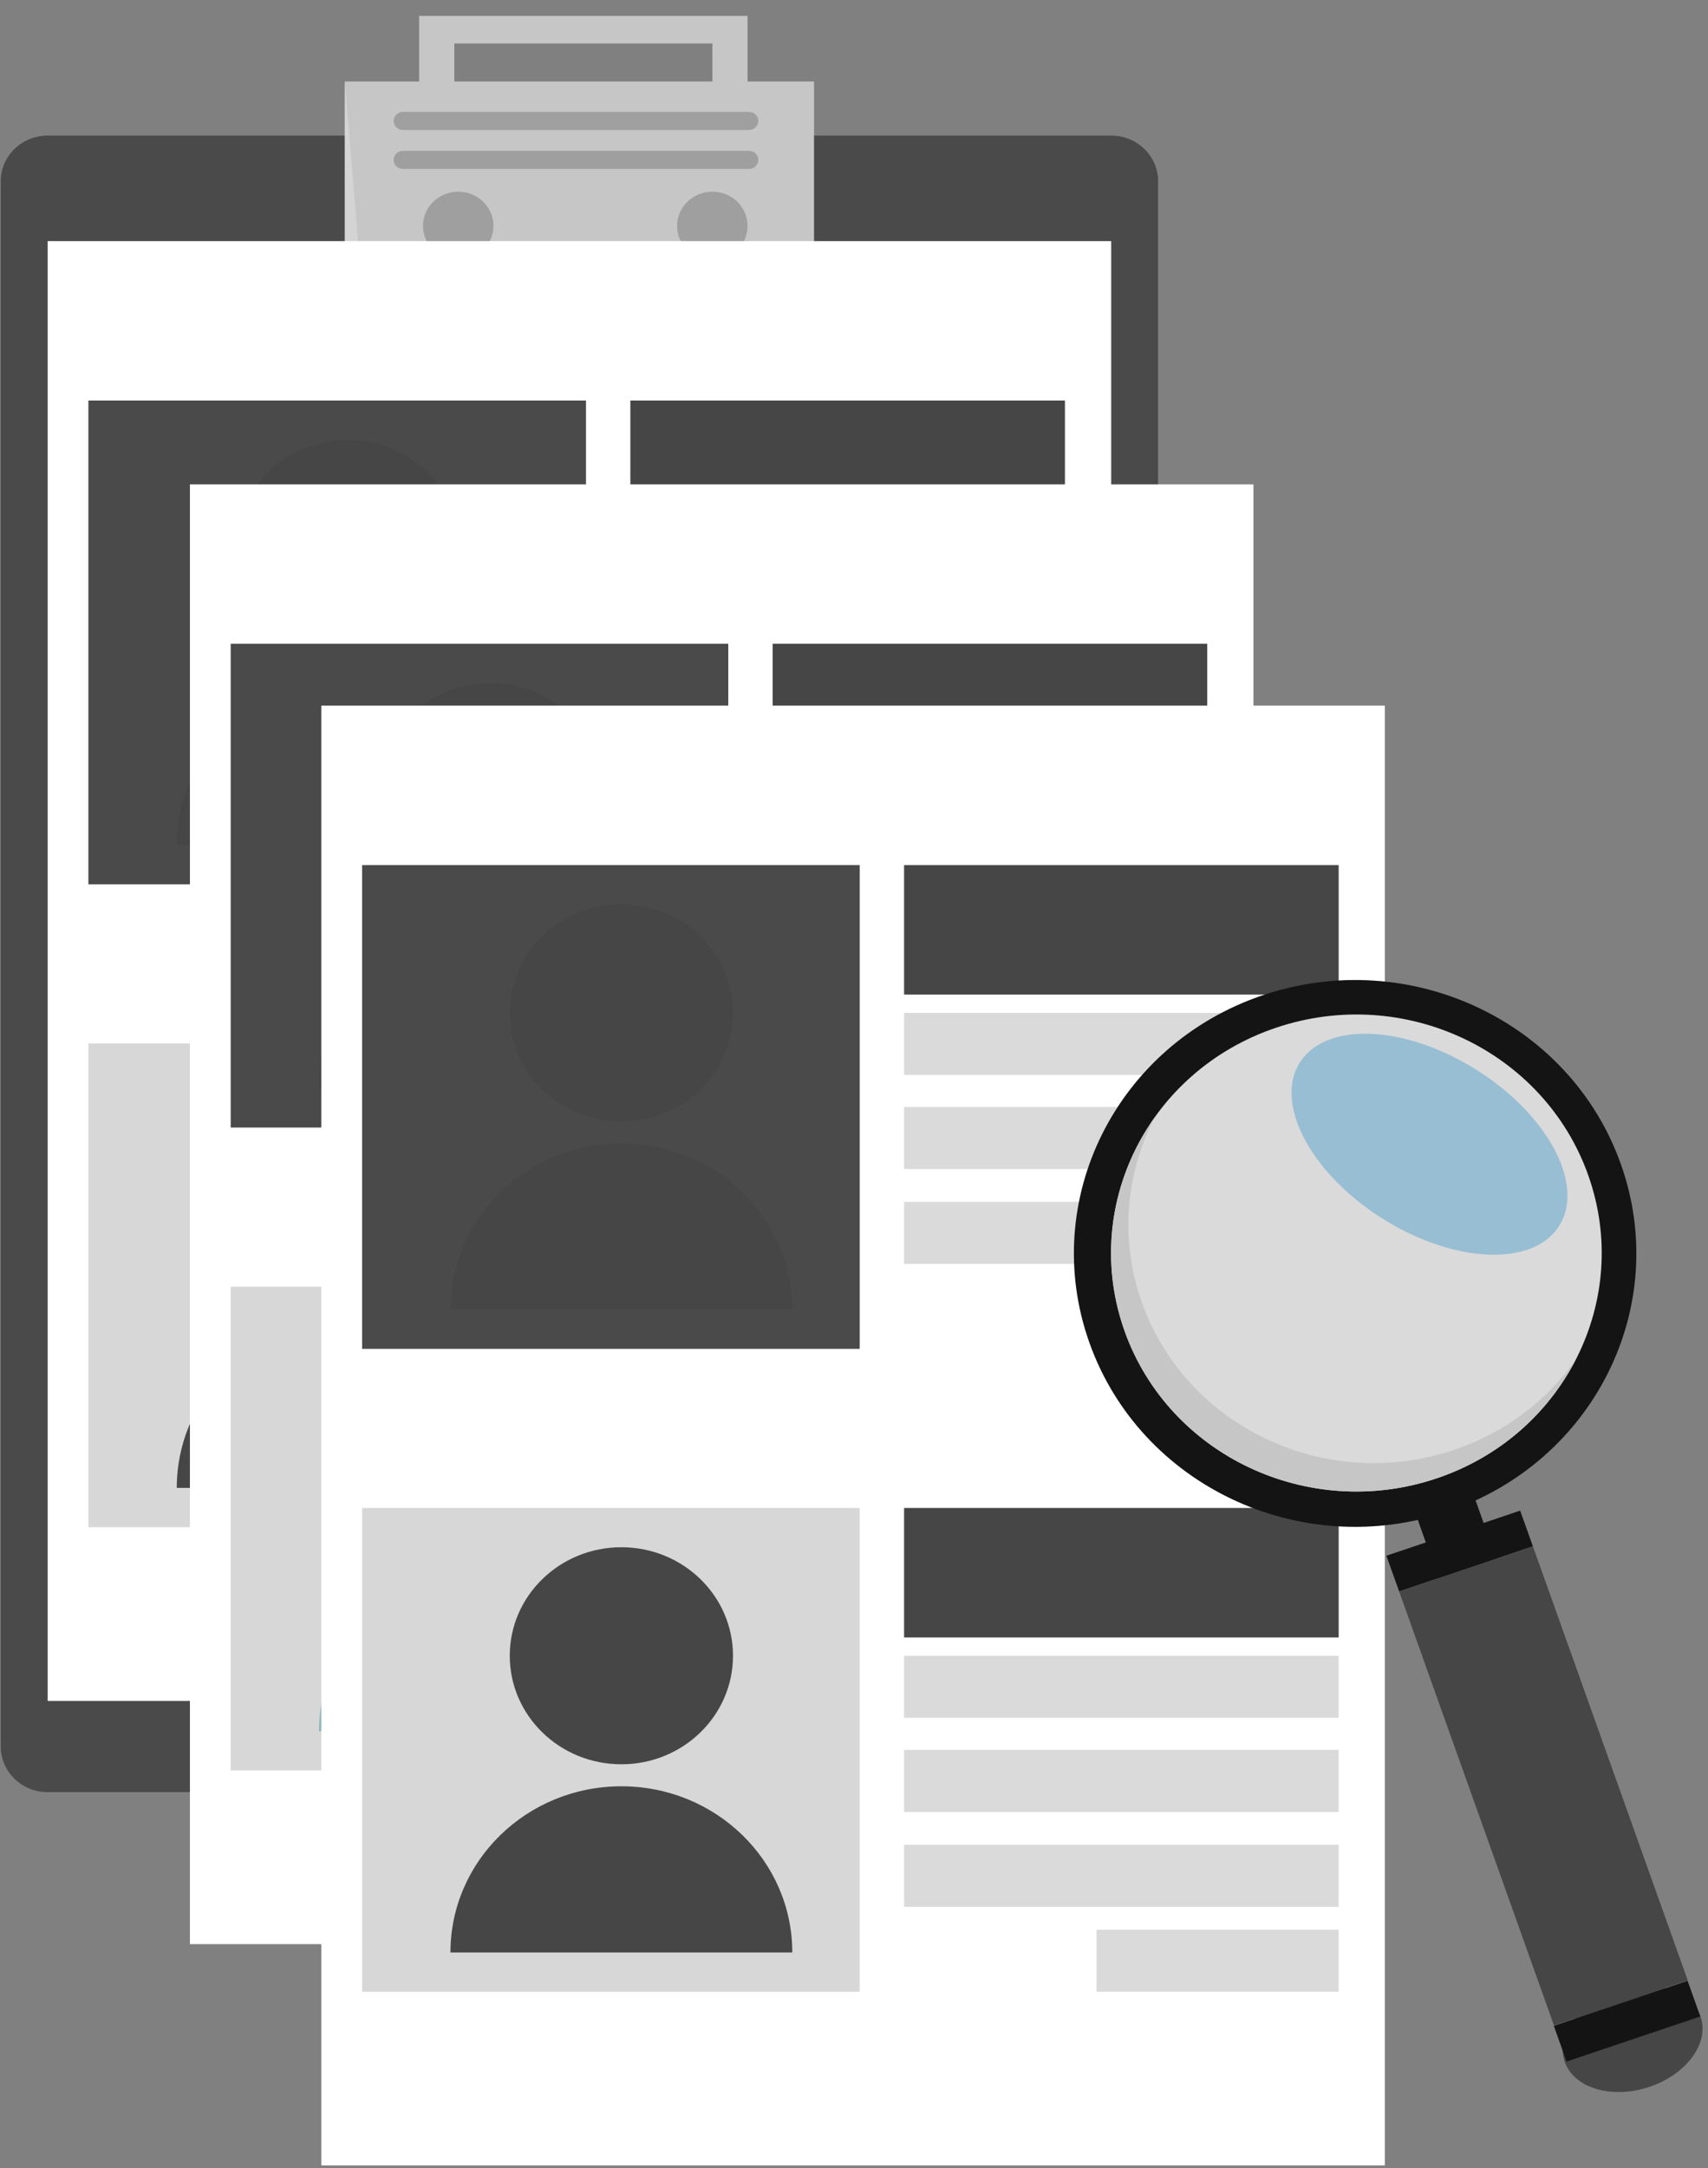 <svg width="93" height="118" viewBox="0 0 93 118" fill="none" xmlns="http://www.w3.org/2000/svg">
<rect x="0" y="0" width="93" height="118" fill="#808080" stroke="none"/>
<path d="M2.596 7.38H60.504C61.912 7.38 63.059 8.491 63.059 9.863V95.059C63.059 96.428 61.915 97.542 60.504 97.542H2.596C1.187 97.542 0.041 96.431 0.041 95.059V9.863C0.041 8.494 1.184 7.38 2.596 7.38Z" fill="#4A4A4A"/>
<path d="M44.324 4.435H18.776V16.431H44.324V4.435Z" fill="#C6C6C6"/>
<path d="M44.321 16.434H18.776V4.435L19.681 15.299L44.321 16.434Z" fill="#D4D4D4"/>
<path d="M26.869 12.297C26.869 13.325 26.012 14.161 24.951 14.161C23.89 14.161 23.033 13.328 23.033 12.297C23.033 11.265 23.89 10.433 24.951 10.433C26.012 10.433 26.869 11.265 26.869 12.297Z" fill="#9F9F9F"/>
<path d="M40.704 12.297C40.704 13.325 39.847 14.161 38.786 14.161C37.725 14.161 36.868 13.328 36.868 12.297C36.868 11.265 37.725 10.433 38.786 10.433C39.847 10.433 40.704 11.265 40.704 12.297Z" fill="#9F9F9F"/>
<path d="M41.289 8.702C41.289 8.972 41.064 9.194 40.783 9.194H21.941C21.661 9.194 21.435 8.975 21.435 8.702C21.435 8.429 21.661 8.21 21.941 8.21H40.783C41.064 8.21 41.289 8.429 41.289 8.702Z" fill="#9F9F9F"/>
<path d="M41.289 6.583C41.289 6.852 41.064 7.075 40.783 7.075H21.941C21.661 7.075 21.435 6.855 21.435 6.583C21.435 6.31 21.661 6.091 21.941 6.091H40.783C41.064 6.091 41.289 6.31 41.289 6.583Z" fill="#9F9F9F"/>
<path d="M22.822 0.866V5.368H24.737V2.366H38.789V5.368H40.704V0.866H22.822Z" fill="#C6C6C6"/>
<path d="M60.504 13.124H2.596V92.576H60.504V13.124Z" fill="white"/>
<path d="M57.985 21.799H34.322V28.846H57.985V21.799Z" fill="#464646"/>
<path d="M57.985 29.845H34.322V33.223H57.985V29.845Z" fill="#DADADA"/>
<path d="M57.985 34.966H34.322V38.344H57.985V34.966Z" fill="#DADADA"/>
<path d="M57.985 40.129H34.322V43.507H57.985V40.129Z" fill="#DADADA"/>
<path d="M57.985 44.752H44.799V48.13H57.985V44.752Z" fill="#DADADA"/>
<path d="M31.907 21.799H4.813V48.131H31.907V21.799Z" fill="#4A4A4A"/>
<g style="mix-blend-mode:multiply">
<path d="M18.931 35.752C22.289 35.752 25.009 33.108 25.009 29.845C25.009 26.582 22.289 23.939 18.931 23.939C15.574 23.939 12.854 26.582 12.854 29.845C12.854 33.108 15.574 35.752 18.931 35.752Z" fill="#464646"/>
<path d="M18.931 36.946C13.79 36.946 9.625 40.995 9.625 45.991H28.238C28.238 40.995 24.07 36.946 18.931 36.946Z" fill="#464646"/>
</g>
<path d="M57.985 56.79H34.322V63.837H57.985V56.79Z" fill="#06689A"/>
<path d="M57.985 64.836H34.322V68.215H57.985V64.836Z" fill="#DADADA"/>
<path d="M57.985 69.957H34.322V73.336H57.985V69.957Z" fill="#DADADA"/>
<path d="M57.985 75.123H34.322V78.502H57.985V75.123Z" fill="#DADADA"/>
<path d="M57.985 79.746H44.799V83.125H57.985V79.746Z" fill="#DADADA"/>
<path d="M31.907 56.79H4.813V83.122H31.907V56.79Z" fill="#D7D7D7"/>
<path d="M18.931 70.743C22.289 70.743 25.009 68.099 25.009 64.836C25.009 61.573 22.289 58.93 18.931 58.93C15.574 58.93 12.854 61.573 12.854 64.836C12.854 68.099 15.574 70.743 18.931 70.743Z" fill="#8FB7B7"/>
<path d="M18.931 71.938C13.79 71.938 9.625 75.986 9.625 80.983H28.238C28.238 75.986 24.07 71.938 18.931 71.938Z" fill="#464646"/>
<path d="M68.249 26.362H10.341V105.814H68.249V26.362Z" fill="white"/>
<path d="M65.733 35.037H42.07V42.085H65.733V35.037Z" fill="#464646"/>
<path d="M65.733 43.083H42.07V46.462H65.733V43.083Z" fill="#DADADA"/>
<path d="M65.733 48.204H42.07V51.583H65.733V48.204Z" fill="#DADADA"/>
<path d="M65.733 53.37H42.07V56.749H65.733V53.37Z" fill="#DADADA"/>
<path d="M65.73 57.99H52.545V61.369H65.73V57.99Z" fill="#DADADA"/>
<path d="M39.655 35.037H12.561V61.369H39.655V35.037Z" fill="#4A4A4A"/>
<g style="mix-blend-mode:multiply">
<path d="M26.677 48.99C30.034 48.99 32.754 46.346 32.754 43.083C32.754 39.82 30.034 37.177 26.677 37.177C23.32 37.177 20.599 39.82 20.599 43.083C20.599 46.346 23.32 48.99 26.677 48.99Z" fill="#464646"/>
<path d="M26.677 50.185C21.536 50.185 17.37 54.233 17.37 59.23H35.983C35.983 54.233 31.815 50.185 26.677 50.185Z" fill="#464646"/>
</g>
<path d="M65.733 70.031H42.07V77.079H65.733V70.031Z" fill="#06689A"/>
<path d="M65.733 78.074H42.07V81.453H65.733V78.074Z" fill="#DADADA"/>
<path d="M65.733 83.195H42.07V86.574H65.733V83.195Z" fill="#DADADA"/>
<path d="M65.733 88.361H42.07V91.74H65.733V88.361Z" fill="#DADADA"/>
<path d="M65.73 92.984H52.545V96.363H65.73V92.984Z" fill="#DADADA"/>
<path d="M39.655 70.031H12.561V96.363H39.655V70.031Z" fill="#D7D7D7"/>
<path d="M26.677 83.981C30.034 83.981 32.754 81.337 32.754 78.075C32.754 74.811 30.034 72.168 26.677 72.168C23.32 72.168 20.599 74.811 20.599 78.075C20.599 81.337 23.32 83.981 26.677 83.981Z" fill="#8FB7B7"/>
<path d="M26.677 85.179C21.536 85.179 17.37 89.227 17.37 94.224H35.983C35.983 89.227 31.815 85.179 26.677 85.179Z" fill="#8FB7B7"/>
<path d="M75.406 38.406H17.498V117.858H75.406V38.406Z" fill="white"/>
<path d="M72.89 47.084H49.227V54.132H72.89V47.084Z" fill="#464646"/>
<path d="M72.89 55.127H49.227V58.505H72.89V55.127Z" fill="#DADADA"/>
<path d="M72.89 60.248H49.227V63.627H72.89V60.248Z" fill="#DADADA"/>
<path d="M72.89 65.414H49.227V68.793H72.89V65.414Z" fill="#DADADA"/>
<path d="M72.89 70.037H59.705V73.416H72.89V70.037Z" fill="#DADADA"/>
<path d="M46.812 47.084H19.718V73.416H46.812V47.084Z" fill="#4A4A4A"/>
<g style="mix-blend-mode:multiply">
<path d="M33.834 61.034C37.191 61.034 39.911 58.39 39.911 55.127C39.911 51.864 37.191 49.221 33.834 49.221C30.476 49.221 27.756 51.864 27.756 55.127C27.756 58.39 30.476 61.034 33.834 61.034Z" fill="#464646"/>
<path d="M33.834 62.231C28.692 62.231 24.527 66.28 24.527 71.276H43.14C43.14 66.28 38.972 62.231 33.834 62.231Z" fill="#464646"/>
</g>
<path d="M72.89 82.075H49.227V89.123H72.89V82.075Z" fill="#464646"/>
<path d="M72.89 90.118H49.227V93.497H72.89V90.118Z" fill="#DADADA"/>
<path d="M72.89 95.242H49.227V98.621H72.89V95.242Z" fill="#DADADA"/>
<path d="M72.89 100.405H49.227V103.784H72.89V100.405Z" fill="#DADADA"/>
<path d="M72.89 105.028H59.705V108.407H72.89V105.028Z" fill="#DADADA"/>
<path d="M46.812 82.075H19.718V108.407H46.812V82.075Z" fill="#D7D7D7"/>
<path d="M33.834 96.025C37.191 96.025 39.911 93.381 39.911 90.118C39.911 86.856 37.191 84.212 33.834 84.212C30.476 84.212 27.756 86.856 27.756 90.118C27.756 93.381 30.476 96.025 33.834 96.025Z" fill="#464646"/>
<path d="M33.834 97.223C28.692 97.223 24.527 101.271 24.527 106.268H43.14C43.14 101.271 38.972 97.223 33.834 97.223Z" fill="#464646"/>
<path d="M92.589 109.741C93.098 111.172 91.86 112.888 89.82 113.579C87.78 114.266 85.712 113.665 85.203 112.23C84.694 110.799 85.932 109.083 87.972 108.392C90.012 107.705 92.079 108.309 92.589 109.741Z" fill="#464646"/>
<path d="M88.249 63.345C91.021 71.11 86.792 79.583 78.802 82.277C70.816 84.971 62.095 80.857 59.323 73.096C56.551 65.331 60.781 56.855 68.77 54.164C76.759 51.473 85.481 55.581 88.249 63.345Z" fill="#141414"/>
<path d="M86.472 63.947C88.89 70.719 85.2 78.113 78.229 80.461C71.261 82.811 63.653 79.222 61.235 72.453C58.817 65.681 62.51 58.287 69.478 55.937C76.445 53.586 84.053 57.172 86.472 63.944V63.947Z" fill="#DADADA"/>
<g style="mix-blend-mode:multiply">
<path d="M79.174 78.913C72.207 81.263 64.599 77.677 62.18 70.906C60.948 67.453 61.305 63.843 62.873 60.817C60.537 64.104 59.79 68.389 61.238 72.453C63.656 79.224 71.264 82.81 78.232 80.46C81.648 79.31 84.273 76.942 85.782 74.032C84.224 76.225 81.965 77.974 79.174 78.913Z" fill="#C6C6C6"/>
</g>
<g style="mix-blend-mode:soft-light">
<path d="M84.84 66.81C83.346 68.994 78.998 68.733 75.128 66.232C71.258 63.73 69.334 59.931 70.831 57.747C72.326 55.563 76.674 55.821 80.544 58.325C84.413 60.826 86.338 64.625 84.84 66.807V66.81Z" fill="#98BED3"/>
</g>
<path d="M80.09 80.95L76.944 82.01L78.332 85.899L81.478 84.839L80.09 80.95Z" fill="#141414"/>
<path d="M82.772 82.219L75.489 84.674L76.183 86.617L83.466 84.162L82.772 82.219Z" fill="#141414"/>
<path d="M91.888 107.808L84.605 110.262L85.298 112.205L92.582 109.751L91.888 107.808Z" fill="#141414"/>
<path d="M83.465 84.161L76.182 86.616L84.614 110.242L91.897 107.787L83.465 84.161Z" fill="#464646"/>
</svg>
